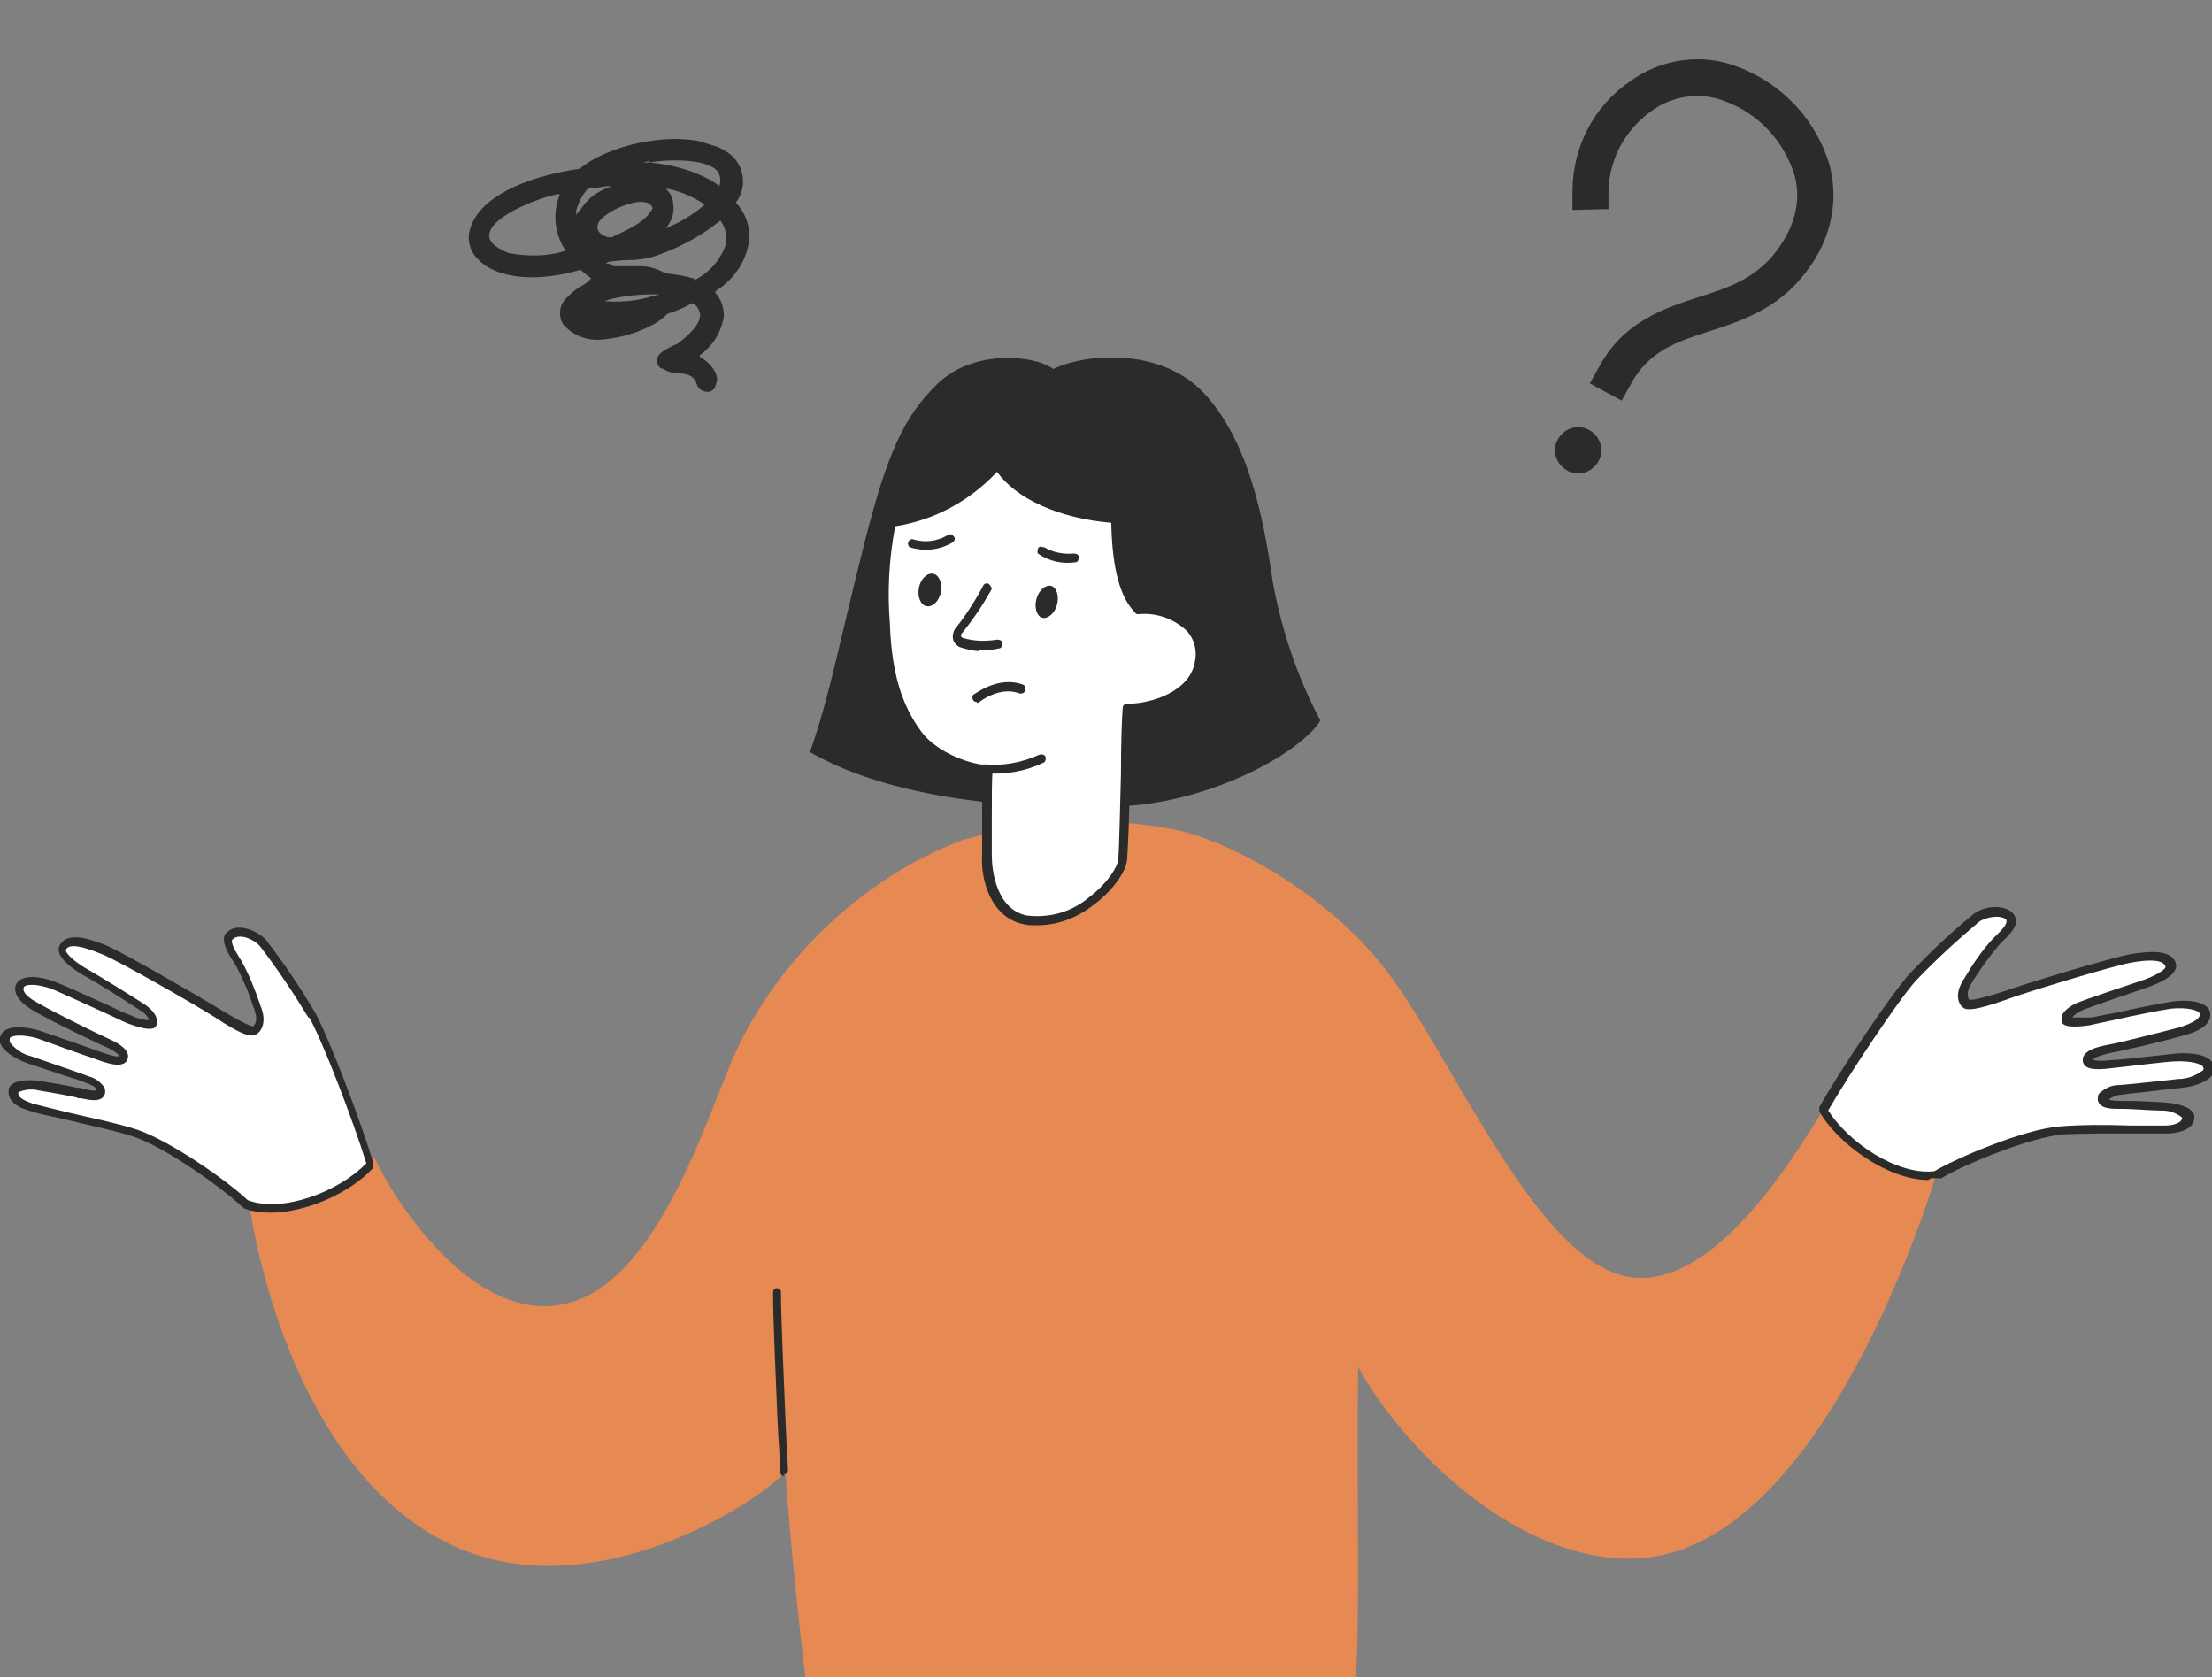 <?xml version="1.0" encoding="UTF-8"?>
<svg id="_レイヤー_1" data-name="レイヤー_1" xmlns="http://www.w3.org/2000/svg" version="1.1" xmlns:xlink="http://www.w3.org/1999/xlink" viewBox="0 0 251.8 190.9">
  <rect x="0" y="0" width="251.8" height="190.9" fill="#808080" stroke="none"/>
  <!-- Generator: Adobe Illustrator 29.4.0, SVG Export Plug-In . SVG Version: 2.1.0 Build 152)  -->
  <defs>
    <style>
      .st0 {
        fill: #fff;
      }

      .st1 {
        fill: none;
      }

      .st2 {
        clip-path: url(#clippath-1);
      }

      .st3 {
        fill: #2b2b2b;
      }

      .st4 {
        fill: #e68952;
      }

      .st5 {
        clip-path: url(#clippath-2);
      }

      .st6 {
        clip-path: url(#clippath);
      }
    </style>
    <clipPath id="clippath">
      <rect class="st1" x="163.6" y="12.7" width="47.1" height="30.6" transform="translate(27.5 129.6) rotate(-41)"/>
    </clipPath>
    <clipPath id="clippath-1">
      <rect class="st1" x="56.2" y="11.1" width="27.1" height="32.1" transform="translate(23.4 86) rotate(-73)"/>
    </clipPath>
    <clipPath id="clippath-2">
      <rect class="st1" y="40.7" width="251.8" height="154.7"/>
    </clipPath>
  </defs>
  <g id="_グループ_19018" data-name="グループ_19018">
    <g id="_グループ_17870" data-name="グループ_17870">
      <g class="st6">
        <g id="_グループ_17869" data-name="グループ_17869">
          <path id="_パス_12799" data-name="パス_12799" class="st3" d="M181,43.6l1-1.8c2.8-5.2,7.4-6.7,11.4-8,3.2-1,6.1-2,8.4-4.7,2.4-2.9,3.3-6,2.5-9.1-1.2-3.9-4.1-7.1-8-8.5-2.8-1.1-6-.6-8.4,1.2-2.9,2.1-4.7,5.4-4.8,9v2.1c0,0-4.1.1-4.1.1v-2.1c0-5,2.4-9.7,6.5-12.5,3.5-2.6,8.2-3.3,12.3-1.7,5.1,1.9,9,6.1,10.5,11.3,1.1,4.4,0,9-3.4,12.9-3,3.5-6.9,4.8-10.3,5.9-3.8,1.2-7,2.3-9,6.1l-1,1.8-3.7-2Z"/>
          <path id="_パス_12800" data-name="パス_12800" class="st3" d="M181.4,53.2c-1.1,1-2.7.9-3.7-.2-1-1.1-.9-2.7.2-3.7,1.1-1,2.7-.9,3.7.2,1,1.1.9,2.7-.2,3.7,0,0,0,0,0,0"/>
        </g>
      </g>
    </g>
    <g id="_グループ_18603" data-name="グループ_18603">
      <g class="st2">
        <g id="_グループ_18515" data-name="グループ_18515">
          <path id="_パス_13616" data-name="パス_13616" class="st3" d="M75.5,42c.5.3,1.1.5,1.7.5.9,0,1.8.2,2.1,1.2.2.6.7.9,1.3.9.5,0,.9-.5,1-1,.2-1-.5-2.1-1.9-3h-.1c0,0,.1-.2.1-.2,1.5-1.1,2.4-2.6,2.7-4.4,0-1-.3-2-1-2.7h0c0,0,.1-.2.1-.2,1.9-1.2,3.3-3.1,3.7-5.3.3-1.7-.2-3.4-1.4-4.7h0c0,0,0-.1,0-.1,1.2-1.6,1-3.9-.5-5.3-4.2-3.5-13.6-1.6-17.3,1.5h0s0,0,0,0c-6.7,1-11.3,3.4-12.4,6.6-.5,1.3-.2,2.7.8,3.7,2.1,2.2,6.6,2.7,11.7,1.2h0s0,0,0,0c.3.3.7.6,1.1.9h.1c0,0-.1.2-.1.2-.3.3-.7.6-1.1.8-.7.4-1.2.9-1.8,1.5-.7.8-.7,2-.2,2.8,1.2,1.4,3,2,4.8,1.7,2-.2,3.9-.8,5.7-1.8.5-.3,1-.7,1.4-1.1h0s0,0,0,0c1-.3,1.9-.7,2.8-1.2h0s0,0,0,0c.5.2.8.7.9,1.3,0,1.2-1.4,2.4-2.3,3.1h0c-.2.2-.4.3-.7.4-.8.4-1.7.8-1.9,1.5,0,.4,0,.8.4,1.1M73.9,18.5c1.5-.3,6.2-.6,7.7.9.4.5.5,1.1.3,1.7h0c0,.1-.1,0-.1,0-.3-.2-.7-.5-1.1-.7h0c-2.1-1.1-4.4-1.7-6.7-1.9h-.8c0,0,.8-.2.8-.2ZM76.6,22.8c-.1-.4-.3-.8-.6-1.1l-.2-.2h.3c1.4.3,2.8.9,4,1.7h.1c0,0-.1.2-.1.2-1.2,1-2.5,1.8-3.9,2.4l-.4.2.2-.3c.6-.8.8-1.8.6-2.7M64.2,28.6c-2,.6-4.2.6-6.3.2h0c-1.5-.6-2.3-1.3-2.2-2.1.2-2.2,6-4.3,7.8-4.6h.2s0,.1,0,.1c-.8,2-.6,4.3.6,6.2h0c0,.1-.1.2-.1.2ZM65.9,24l-.3.5v-.6c.3-.9.7-1.8,1.4-2.5h0s.4,0,.4,0c.5,0,1.1-.1,1.6-.2h.6s-.5.2-.5.2c-1.3.5-2.4,1.4-3.1,2.6M69.6,27h0c-.1,0-.2,0-.3,0h-.1c-1-.3-1.2-.8-1.2-1.2,0-1.1,2.6-2.5,4.5-2.8,1-.1,1.6.1,1.8.7h0s0,0,0,0c-.8,1.5-2.4,2.2-3.8,2.9-.3.1-.5.2-.8.4h0ZM74.3,33.7c-1.6.5-3.3.7-5,.6h-.5c0,0,.5-.2.5-.2,1.6-.4,3.3-.6,5-.6h.8s-.8.2-.8.2ZM79,31.7h0s0,0,0,0c-1.1-.3-2.2-.5-3.3-.6h0s0,0,0,0c-.8-.5-1.8-.8-2.8-.8-.4,0-.7,0-1.1,0-.5,0-1.1,0-1.6,0,0,0-.1,0-.2,0-.3,0-.5-.2-.7-.3h-.3c0-.1.3-.2.3-.2.7-.1,1.4-.2,2.2-.2,1.2,0,2.4-.2,3.5-.6,2.5-.9,4.9-2.2,7-3.9h0c0,0,0,0,0,0,.6.8.8,1.8.6,2.8-.6,1.7-1.9,3.2-3.6,4"/>
        </g>
      </g>
    </g>
    <g id="_グループ_18723" data-name="グループ_18723">
      <g class="st5">
        <g id="_グループ_18723-2" data-name="グループ_18723-2">
          <path id="_パス_14764" data-name="パス_14764" class="st4" d="M110.1,95.5c7.4-2.5,16-2.5,23.5-1.1,5.7,1.1,16.6,6.6,23.7,15.4,7.6,9.4,17.3,33.6,28,35.5,9.3,1.7,18.3-12.5,22.3-19.1,3.4,1.8,10,5.8,12.8,7.5-1.8,5.8-14.3,44.1-35.2,43.7-13.4-.2-25.8-13.1-30.6-21.8-.2,14.4.3,30.2-.4,37-4.8-.4-21.7.9-32.1.7-9-.2-21.6-.1-30.1,0-.7-4.9-2.1-18.2-2.6-25.8-3.1,3.4-16.6,11.9-29.7,10.6-19.1-1.9-28.5-23.6-31.3-40.8,3.5-1.7,10.7-3.7,14.2-5.6,1.9,4.3,10.5,18,20.5,16.9,10.8-1.1,16.5-19,20.1-27.6,5.1-12.2,16.2-21.9,27-25.6"/>
          <path id="_パス_14765" data-name="パス_14765" class="st3" d="M89.3,168c-.3,0-.5-.2-.5-.5,0-1.5-.2-3.7-.3-6-.2-5-.5-11.3-.5-14.4,0-.3.2-.5.4-.5s.5.2.5.4c0,0,0,0,0,0,0,3,.3,9.3.5,14.3.1,2.3.2,4.5.3,6,0,.3-.2.5-.5.5,0,0,0,0,0,0h0"/>
          <path id="_パス_14766" data-name="パス_14766" class="st0" d="M207.5,126.2c2.5-4.3,8.2-12.9,10.2-15.1,2.3-2.4,4.7-4.6,7.2-6.8,1-.8,3-1,3.7-.2s-.5,2-1.5,3c-1.3,1.5-2.4,3.1-3.4,4.8-.7,1-.4,2,0,2.3s2.4-.3,4.4-1c2.6-.9,12.1-3.8,14.2-4.2,2.1-.4,4.4-.5,4.7.8.2.9-2.1,1.9-3.3,2.2s-6.2,2.1-7.1,2.5-1.5,1-1.4,1.4,1.8.3,2.6.2c.8-.1,7.1-1.5,9.2-1.8,1.9-.3,3.7,0,3.8.9s-1,1.5-2.6,2c-1.9.6-7,1.8-8.2,2s-2.6.6-2.5,1.3c.1.8,2.7.4,3.8.3s5-.6,6.2-.7c1.4-.1,3.5.1,3.7,1,.2,1-1.4,1.7-3.2,1.9-1.6.2-5.7.6-6.9.7s-2,.6-1.9,1.1c.2.8,1.6.6,2.6.6.8,0,3.2.1,4.4.2,1,0,2.6.5,2.7,1.2,0,.6-.4,1.3-2.3,1.4s-8.2-.1-12.1.2-11.5,3.5-14.1,5.1c-4.4.6-10.6-3.4-12.9-7.5"/>
          <path id="_パス_14767" data-name="パス_14767" class="st3" d="M219.5,134.3c-4.5,0-10.2-4-12.4-7.8,0-.1,0-.3,0-.5,2.3-4.1,8.2-12.9,10.3-15.2,2.3-2.4,4.7-4.7,7.3-6.8,1.2-.9,3.4-1.1,4.4-.1.2.2.4.6.4.9,0,.9-.9,1.7-1.9,2.7-1.1,1.3-2.1,2.7-3,4.1-.1.2-.2.4-.3.5-.5.9-.3,1.5-.1,1.7.2,0,.9,0,4-1,2.5-.9,12.1-3.8,14.3-4.2,1.4-.2,4.7-.8,5.2,1.1.3,1.4-2.4,2.4-3.6,2.8-1.2.4-6.2,2.1-7.1,2.5-.4.2-.8.4-1.1.8.7,0,1.4,0,2.1,0,.3,0,1.4-.3,2.7-.5,2.2-.5,5.2-1.1,6.5-1.3,2-.3,4.2,0,4.4,1.3.2,1.6-2.1,2.3-2.9,2.5-1.9.6-7.1,1.8-8.3,2-1.8.4-2.1.7-2.1.8.4.3,2.3,0,2.9,0,.2,0,5.7-.6,6.6-.7,1.3-.1,3.9,0,4.2,1.4,0,.4,0,.8-.2,1.1-.7.9-2.4,1.3-3.4,1.4-.9.1-2.8.3-4.4.5-1,.1-2,.2-2.5.3-.5,0-1,.2-1.4.5,0,0,0,0,0,0,0,.2,1.1.2,1.6.2h.6c.8,0,3.2.1,4.4.2,0,0,3,.2,3.1,1.6,0,.6-.3,1.7-2.8,1.9-.8,0-2.4,0-4.2,0-2.5,0-5.6,0-7.9.1-3.7.3-11.3,3.4-13.9,5,0,0-.1,0-.2,0-.3,0-.7,0-1,0M208,126.2c2.3,3.8,8,7.6,12.2,7.1,2.7-1.6,10.3-4.8,14.3-5.1,2.3-.2,5.4-.2,7.9-.1,1.8,0,3.4,0,4.1,0,.6,0,1.9-.2,1.9-.9-.6-.5-1.4-.8-2.2-.8-1.2,0-3.6-.2-4.4-.2h-.5c-1,0-2.3,0-2.5-1,0-.3,0-.6.2-.8.6-.5,1.3-.9,2.1-.9.5,0,6-.6,6.9-.7,1,0,2-.4,2.8-1,0,0,.1-.2,0-.3,0-.4-1.5-.8-3.2-.7-.9,0-6.4.7-6.6.7-1.7.2-3.7.5-3.9-.7-.2-1.3,1.9-1.7,2.9-1.9,1.2-.2,6.3-1.5,8.2-2,1.5-.5,2.3-1,2.2-1.5,0-.4-1.4-.8-3.3-.6-1.3.2-4.3.8-6.5,1.3-1.4.3-2.4.5-2.8.6-2.9.4-3.1-.2-3.1-.5-.2-.7.4-1.4,1.6-2,.9-.4,6-2.1,7.2-2.5,1.9-.6,3.1-1.4,3-1.7-.2-.7-1.6-.9-4.1-.4-2.1.4-11.7,3.3-14.1,4.2-3.4,1.2-4.4,1.2-4.8.9-.7-.5-.9-1.7-.1-3,0-.1.2-.3.3-.5.9-1.5,1.9-3,3.1-4.3.6-.6,1.6-1.5,1.6-2,0,0,0-.2,0-.2-.5-.6-2.2-.4-3.1.2-2.5,2.1-4.9,4.3-7.2,6.7-1.9,2.1-7.4,10.3-10,14.8"/>
          <path id="_パス_14768" data-name="パス_14768" class="st0" d="M42.1,132.5c-1.4-4.7-5.1-14.4-6.6-17-1.7-2.8-3.5-5.6-5.5-8.2-.8-1-2.7-1.6-3.6-1s0,2,.8,3.2c.9,1.7,1.7,3.5,2.2,5.4.4,1.2,0,2.1-.5,2.3s-2.3-.8-4.1-1.9c-2.3-1.5-10.9-6.4-12.9-7.3-2-.8-4.1-1.5-4.7-.3-.4.9,1.7,2.3,2.7,2.9s5.6,3.4,6.4,4,1.2,1.3,1,1.7-1.8-.1-2.6-.4c-.8-.3-6.6-3.1-8.6-3.8-1.8-.7-3.6-.8-4,0s.6,1.7,2.1,2.5c1.7,1,6.5,3.3,7.6,3.8s2.4,1.2,2.1,1.9c-.3.8-2.7-.2-3.8-.6s-4.7-1.7-5.9-2c-1.3-.4-3.4-.7-3.8.2-.4,1,1,2,2.7,2.6,1.5.6,5.4,1.8,6.6,2.3s1.8,1,1.6,1.5c-.3.7-1.7.2-2.7,0-.8-.2-3.2-.6-4.3-.8-1-.2-2.7,0-2.9.6-.2.6,0,1.3,2,1.9s8,1.7,11.7,2.9,10.4,6,12.6,8.1c4.2,1.6,11.1-1,14.3-4.5"/>
          <path id="_パス_14769" data-name="パス_14769" class="st3" d="M27.7,137.4c0,0-.1,0-.2-.1-2.2-2.1-8.9-6.9-12.5-8-2.2-.7-5.2-1.3-7.6-1.9-1.8-.4-3.3-.7-4.1-1-2.4-.7-2.4-1.9-2.3-2.5.4-1.3,3.4-.9,3.4-.9,1.2.2,3.6.6,4.4.8.2,0,.4,0,.6.1.5.1,1.5.4,1.6.1,0,0,0,0,0,0,0-.2-.5-.5-1.3-.8-.5-.2-1.4-.5-2.4-.8-1.5-.5-3.3-1.1-4.2-1.4-.9-.3-2.5-1.1-3-2.1-.2-.4-.2-.7,0-1.1.6-1.3,3.1-.9,4.4-.5.9.3,6.1,2.1,6.3,2.2.6.2,2.4.9,2.8.7,0,0-.2-.5-1.9-1.2-1.1-.5-5.9-2.8-7.6-3.8-.7-.4-2.8-1.6-2.3-3.1.5-1.2,2.6-1.1,4.6-.3,1.3.5,4.1,1.8,6.1,2.7,1.2.6,2.2,1,2.5,1.1.6.3,1.3.5,2,.5-.2-.4-.5-.8-.9-1-.8-.6-5.3-3.4-6.4-4-1.1-.6-3.6-2.2-2.9-3.5.9-1.8,4-.5,5.3,0,2.1.9,10.7,5.9,13,7.3,2.8,1.7,3.5,1.9,3.7,1.9.2-.1.6-.7.2-1.7,0-.2-.1-.4-.2-.6-.5-1.6-1.2-3.2-2-4.7-.8-1.2-1.4-2.2-1.3-3.1,0-.3.3-.6.6-.8,1.1-.8,3.2,0,4.2,1.1,2,2.6,3.9,5.4,5.6,8.3,1.5,2.7,5.3,12.6,6.6,17.1,0,.2,0,.3,0,.5-3,3.3-9.4,5.9-13.8,4.9-.3,0-.6-.2-1-.3M35.1,115.8c-1.7-2.8-3.5-5.5-5.5-8.1-.8-.9-2.3-1.4-3-.9,0,0-.1.1-.2.2-.1.6.7,1.7,1.1,2.4.9,1.6,1.5,3.2,2.1,4.9,0,.2.2.4.2.6.5,1.4,0,2.6-.8,2.9-.5.2-1.5,0-4.5-2-2.2-1.4-10.9-6.4-12.9-7.2-2.4-1-3.8-1.2-4.1-.5-.1.3.8,1.3,2.6,2.3,1.1.6,5.6,3.4,6.5,4,1.1.8,1.5,1.7,1.2,2.3-.1.3-.5.8-3.2-.2-.3-.1-1.3-.6-2.6-1.2-2-.9-4.8-2.2-6-2.7-1.8-.7-3.2-.6-3.3-.2-.2.5.5,1.2,1.9,1.9,1.7,1,6.4,3.3,7.5,3.8.9.4,2.9,1.3,2.4,2.5-.5,1.1-2.4.4-4-.2-.1,0-5.4-1.9-6.2-2.2-1.6-.5-3.1-.4-3.2,0,0,.1,0,.2,0,.4.6.8,1.5,1.4,2.4,1.6.9.3,6.1,2.1,6.6,2.3.8.2,1.4.7,1.8,1.3.1.3.1.6,0,.8-.4.9-1.7.6-2.7.4-.2,0-.4,0-.5-.1-.8-.2-3.1-.6-4.3-.8-.8-.2-1.6-.1-2.3.2-.2.7,1.1,1.1,1.6,1.3.8.2,2.3.6,4,1,2.5.6,5.5,1.2,7.7,1.9,3.8,1.2,10.5,5.9,12.8,8.1,4,1.5,10.4-1,13.5-4.2-1.5-4.9-5.1-14.2-6.5-16.6"/>
          <path id="_パス_14770" data-name="パス_14770" class="st3" d="M119.9,42c3.7-1.8,12.3-2.5,17.2,2.8,5.6,6,7,16.3,7.8,21.5,1,5.5,2.8,10.8,5.4,15.7-1.9,3.3-12,9.4-23.2,9.8s-25.5-.8-34.9-6.2c2.2-6.2,3.4-12.7,6.1-23.4s4.6-14.8,8.4-18.5c4.1-4,11.1-3.3,13.2-1.7"/>
          <path id="_パス_14771" data-name="パス_14771" class="st0" d="M113.4,52.7c2,3.4,7.3,5.8,13.5,6.2,0,4.6.7,8.5,2.5,10.3,3.4-.3,7.8,1.8,7,6.1-.7,3.7-5.3,5.2-8.2,5.2-.1,2.6-.3,14.8-.5,17.2s-5.8,7.9-11,6.9c-3.6-.7-4.5-5-4.4-7.3s0-8.1.2-9.8c-2.2,0-6.3-1.5-8.2-4.1-2-2.7-3.4-6.2-3.7-12.6-.2-5.6.1-9.4.8-11.6,4.7-.7,8.9-3,12-6.6"/>
          <path id="_パス_14772" data-name="パス_14772" class="st3" d="M117.6,105.3c-.3,0-.7,0-1-.1-3.8-.7-5-5.1-4.8-7.9,0-1,0-2.6,0-4.3,0-1.9,0-3.8.1-4.9-2.3-.2-6.2-1.6-8.1-4.2-2.4-3.3-3.6-7.1-3.8-12.9-.2-5.2,0-9.3.8-11.8,0-.2.2-.4.5-.4,4.5-.7,8.7-3,11.7-6.4.1-.1.3-.2.5-.2.2,0,.3.1.4.3,1.9,3.2,7,5.5,13.1,5.9.3,0,.5.2.5.5,0,4.9.8,8.2,2.2,9.8,2.3-.2,4.5.7,6.1,2.3,1.1,1.2,1.5,2.9,1.2,4.5-.7,3.9-5.2,5.4-8.2,5.6,0,1.4-.1,4.1-.2,7,0,4.1-.2,8.4-.3,9.7-.1,1.4-1.6,3.5-3.7,5.1-2,1.6-4.4,2.5-6.9,2.4M112.5,87c.3,0,.5.3.5.6,0,0,0,0,0,0-.1.9-.1,3.2-.1,5.4,0,1.7,0,3.3,0,4.4,0,1.6.5,6.1,4,6.8,2.6.3,5.1-.4,7.1-2.1,2.1-1.6,3.2-3.4,3.3-4.3.1-1.3.2-5.8.3-9.7,0-3.3.1-6.4.2-7.5,0-.3.2-.5.5-.5,2.8,0,7.1-1.4,7.7-4.7.3-1.3,0-2.6-.9-3.6-1.5-1.4-3.5-2.1-5.5-1.9-.2,0-.3,0-.4-.2-1.7-1.7-2.6-5-2.7-10.2-5.9-.5-10.8-2.7-13-5.8-3.1,3.3-7.1,5.5-11.6,6.2-.7,3.7-.9,7.4-.6,11.1.2,5.5,1.3,9.2,3.6,12.3,1.8,2.4,5.7,3.8,7.8,3.8h0"/>
          <path id="_パス_14773" data-name="パス_14773" class="st3" d="M112.1,88.1h-.2c-.3,0-.5-.3-.5-.6,0,0,0,0,0,0,0-.3.3-.5.6-.5,2.2.2,4.3-.2,6.3-1.1.3-.1.6,0,.7.2.1.3,0,.6-.2.7-2.1,1-4.4,1.4-6.7,1.2"/>
          <path id="_パス_14774" data-name="パス_14774" class="st3" d="M107.1,67.4c-.2,1-.9,1.7-1.6,1.6s-1.1-1.1-.9-2.1.9-1.7,1.6-1.6,1.1,1.1.9,2.1"/>
          <path id="_パス_14775" data-name="パス_14775" class="st3" d="M120.3,68.9c-.3,1-1.1,1.6-1.7,1.4s-.9-1.2-.6-2.2,1.1-1.6,1.7-1.4.9,1.2.6,2.2"/>
          <path id="_パス_14776" data-name="パス_14776" class="st3" d="M111.5,74.1c-.7,0-1.4-.2-2.1-.4-.4-.1-.8-.5-.9-.9-.1-.4,0-.9.2-1.2,1.2-1.5,2.3-3.2,3.2-4.9.1-.3.5-.4.7-.2s.4.5.2.7h0c-1,1.8-2.1,3.4-3.4,5,0,0,0,.1,0,.2,0,0,0,.1.2.2,1.3.4,2.6.4,3.9.2.3,0,.6.1.6.4s-.1.6-.4.6c-.8.2-1.6.2-2.3.2"/>
          <path id="_パス_14777" data-name="パス_14777" class="st3" d="M118.5,62.2c-.3,0-.4.3-.4.6,0,.1,0,.2.2.3,1.2.8,2.7,1.1,4.1.9h0c.3,0,.4-.3.4-.6,0-.3-.3-.4-.6-.4h0c-1.1.1-2.3-.1-3.3-.7-.1,0-.3-.1-.4,0"/>
          <path id="_パス_14778" data-name="パス_14778" class="st3" d="M108.2,60.9c-.1,0-.2,0-.3,0-1.2.7-2.6.9-3.9.5-.2-.1-.5,0-.6.3-.1.2,0,.5.2.6,1.7.5,3.4.3,4.9-.6.2-.2.3-.5,0-.7,0-.1-.2-.2-.4-.2"/>
          <path id="_パス_14779" data-name="パス_14779" class="st3" d="M111.2,79.9c-.3,0-.5-.2-.5-.5,0-.2,0-.3.2-.4.1,0,2.7-2.1,5.5-1.1.3.1.4.4.3.7-.1.3-.4.4-.7.3-2.2-.8-4.4.9-4.5,1,0,0-.2.1-.3.1"/>
        </g>
      </g>
    </g>
  </g>
</svg>